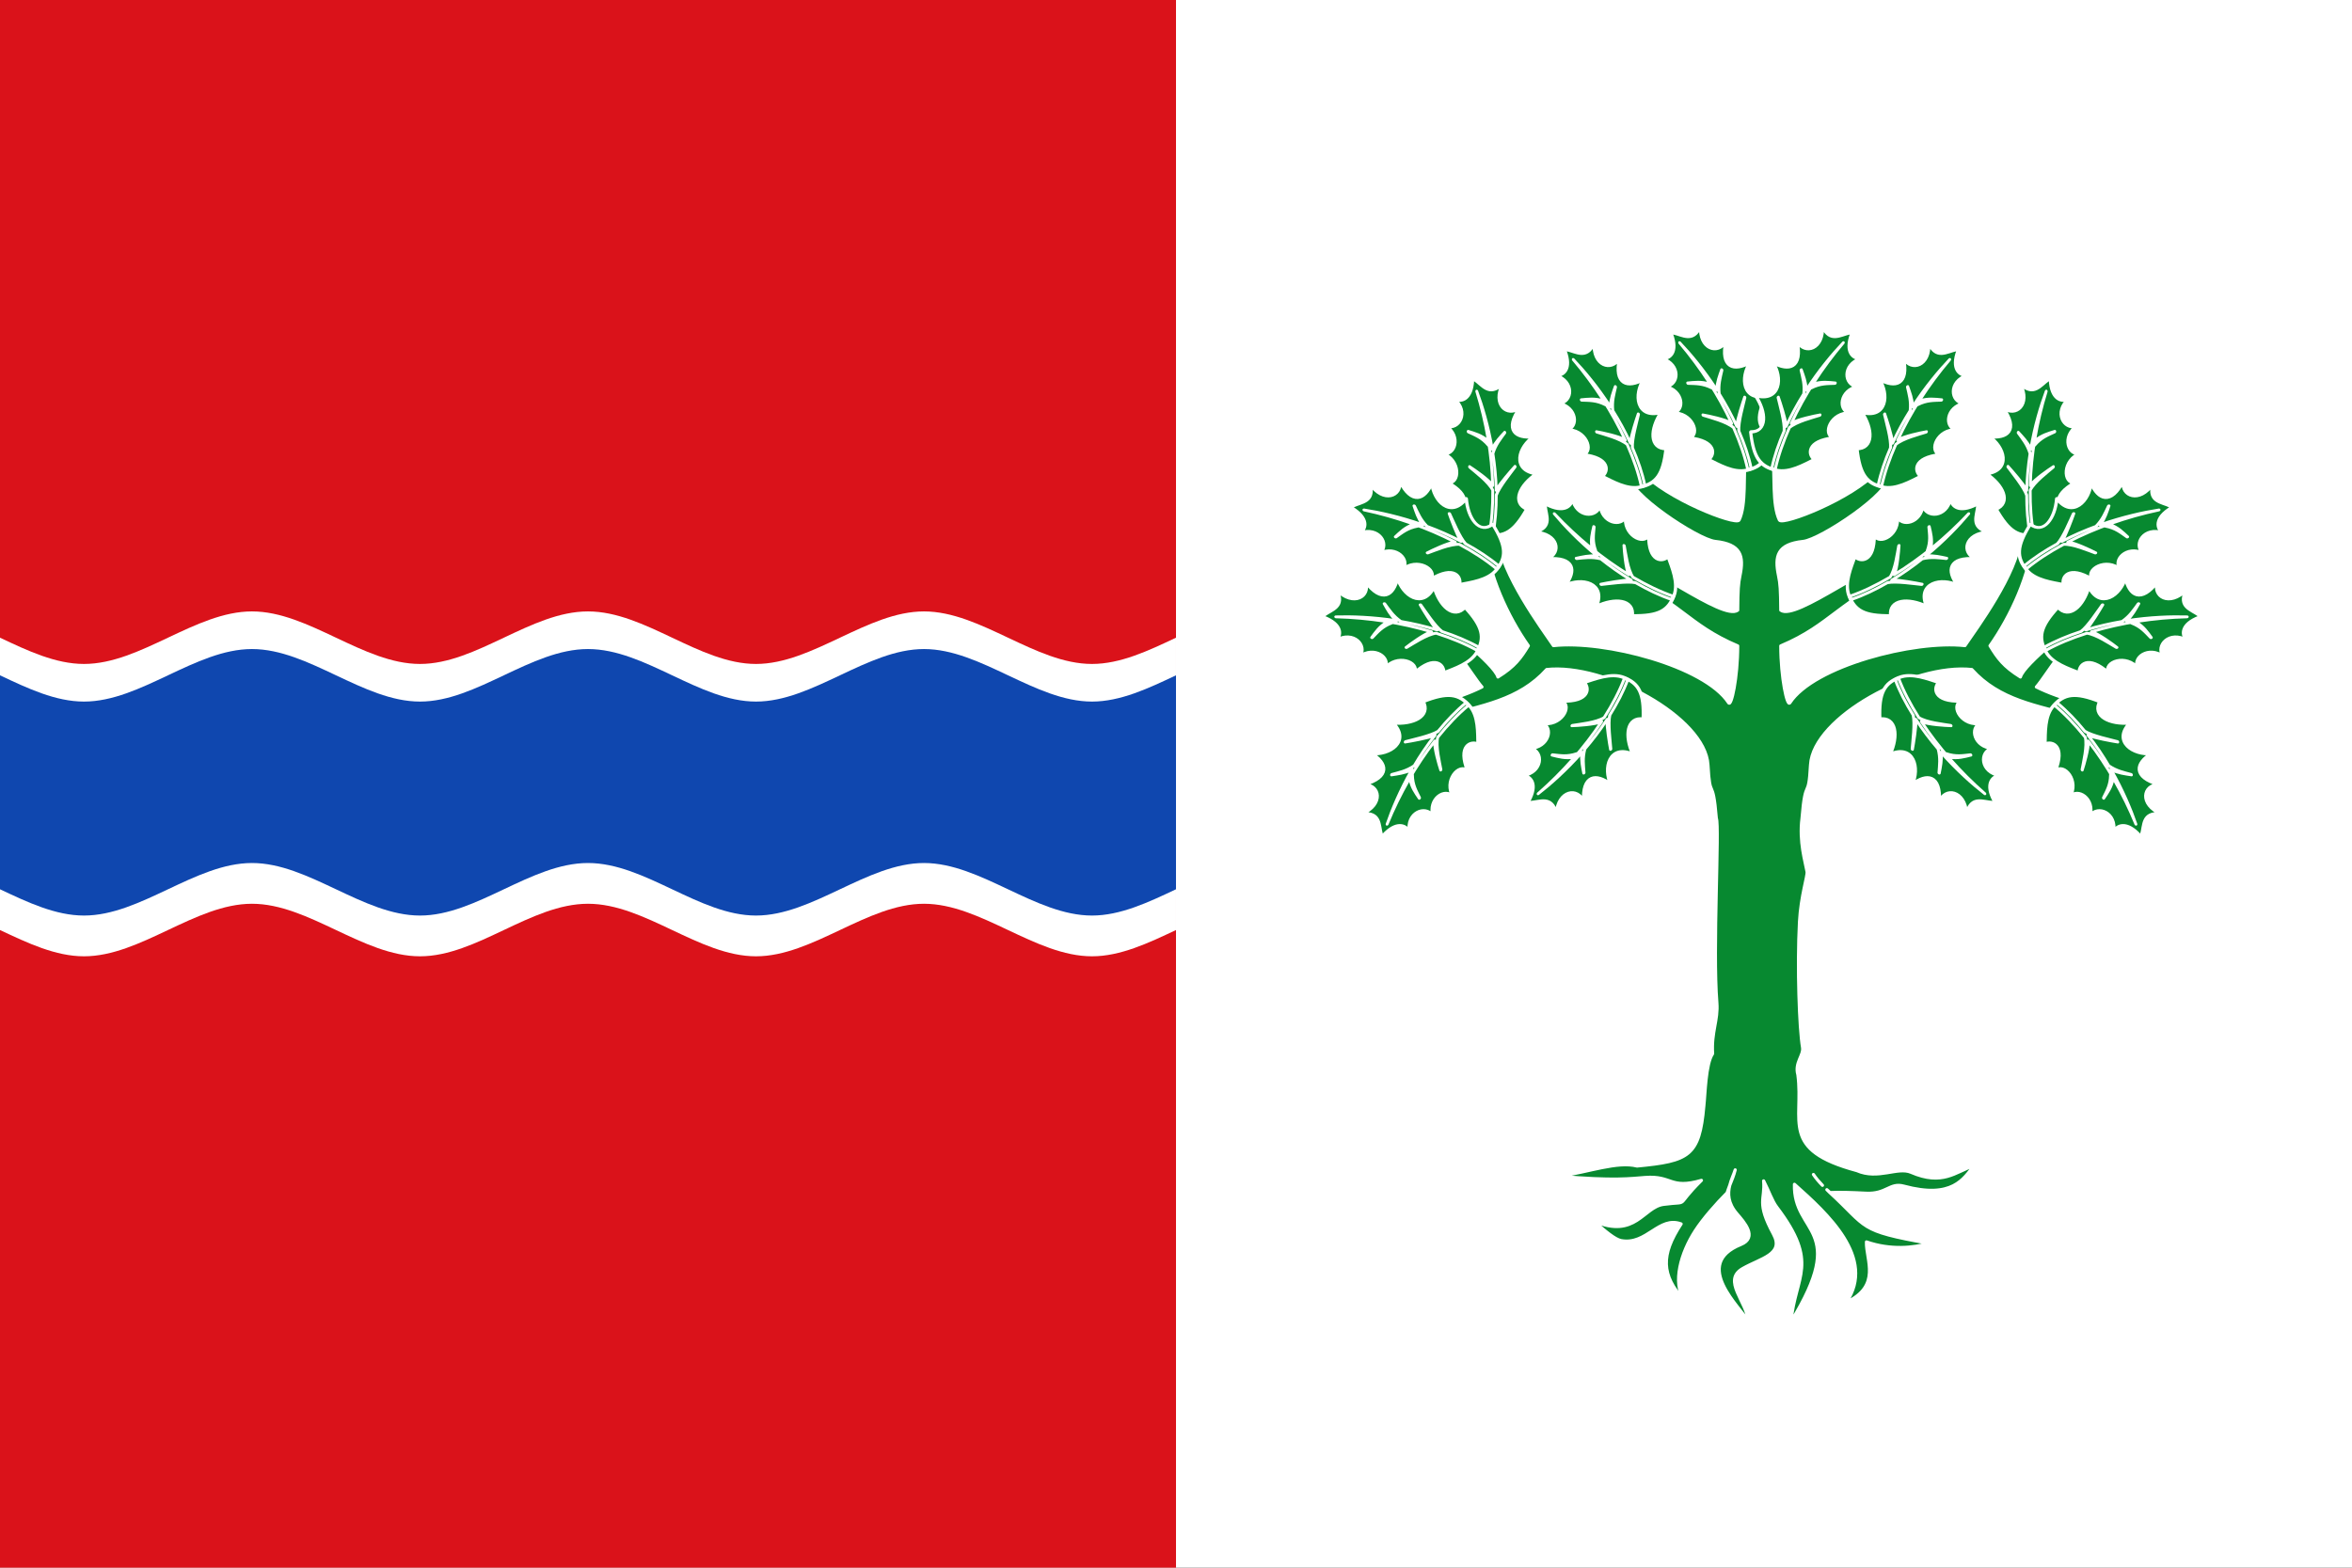 <?xml version="1.0" encoding="UTF-8" standalone="no"?>
<!-- Created with Inkscape (http://www.inkscape.org/) -->

<svg
   xmlns:dc="http://purl.org/dc/elements/1.1/"
   xmlns:cc="http://creativecommons.org/ns#"
   xmlns:rdf="http://www.w3.org/1999/02/22-rdf-syntax-ns#"
   xmlns:svg="http://www.w3.org/2000/svg"
   xmlns="http://www.w3.org/2000/svg"
   xmlns:sodipodi="http://sodipodi.sourceforge.net/DTD/sodipodi-0.dtd"
   xmlns:inkscape="http://www.inkscape.org/namespaces/inkscape"
   width="750"
   height="500"
   inkscape:version="0.48.1 "
   version="1.1"
   id="svg2"
   sodipodi:docname="Bandera de Riocabado.svg">
  <rect width="100%" height="100%" fill="#333333" stroke="none"/>
  <defs
     id="defs687" />
  <sodipodi:namedview
     pagecolor="#ffffff"
     bordercolor="#666666"
     borderopacity="1"
     objecttolerance="10"
     gridtolerance="10"
     guidetolerance="10"
     inkscape:pageopacity="0"
     inkscape:pageshadow="2"
     inkscape:window-width="1366"
     inkscape:window-height="706"
     id="namedview685"
     showgrid="false"
     inkscape:zoom="0.35355339"
     inkscape:cx="437.68493"
     inkscape:cy="318.04757"
     inkscape:window-x="-8"
     inkscape:window-y="-8"
     inkscape:window-maximized="1"
     inkscape:current-layer="svg2" />
  <g
     id="g10"
     inkscape:label="Timbre"
     transform="matrix(0.26,0,0,0.26,288.799,111.264)"
     inkscape:groupmode="layer" />
  <g
     style="stroke:#000000;stroke-width:1"
     id="g439"
     inkscape:groupmode="layer"
     inkscape:label="Escudo"
     transform="matrix(0.26,0,0,0.26,303.5,125)" />
  <g
     style="stroke:#000000;stroke-width:1"
     id="g447"
     inkscape:label="Muebles"
     inkscape:groupmode="layer"
     transform="matrix(0.26,0,0,0.26,303.5,125)" />
  <g
     id="g681"
     inkscape:groupmode="layer"
     transform="matrix(0.26,0,0,0.26,303.47,91.338)"
     inkscape:label="Borde 3px" />
  <path
     style="fill:#ffffff"
     id="path12"
     d="m -643.64,113.636 c -18.095,0 -35.475,19.714 -53.57,19.714 -9.047,0 -17.916,-4.923 -26.785,-9.852 l 0,80.277 c 8.869,4.93 17.738,9.861 26.785,9.861 18.095,0 35.475,-19.714 53.57,-19.714 18.095,0 35.479,19.714 53.574,19.714 18.095,0 35.366,-19.714 53.57,-19.714 18.204,0 35.475,19.714 53.57,19.714 18.095,0 35.479,-19.714 53.574,-19.714 18.095,0 35.475,19.714 53.57,19.714 9.047,0 17.916,-4.931 26.785,-9.861 l 0,-80.277 c -8.869,4.93 -17.738,9.852 -26.785,9.852 -18.095,-5e-5 -35.475,-19.714 -53.57,-19.714 -18.095,0 -35.479,19.714 -53.574,19.714 -18.095,-5e-5 -35.366,-19.714 -53.57,-19.714 -18.204,0 -35.475,19.714 -53.57,19.714 -18.095,0 -35.479,-19.714 -53.574,-19.714 z"
     inkscape:connector-curvature="0" />
  <g
     id="g3963">
    <rect
       style="fill:#ffffff;fill-opacity:1"
       id="rect4"
       height="500"
       width="750"
       x="0"
       y="0" />
    <path
       sodipodi:nodetypes="ccccc"
       inkscape:connector-curvature="0"
       id="path7363"
       d="m 0,0 0,500 375,0 0,-500 z"
       style="fill:#da121a;fill-opacity:1;stroke:#000000;stroke-width:0;stroke-linecap:butt;stroke-linejoin:miter;stroke-miterlimit:4;stroke-opacity:1;stroke-dasharray:none" />
    <g
       transform="translate(0,-8.789)"
       id="g3082">
      <path
         style="fill:#ffffff;fill-opacity:1"
         id="path8-1-6"
         d="m 80.356,203.792 c -18.095,0 -35.475,16.757 -53.57,16.757 -9.047,0 -17.916,-4.184 -26.785,-8.375 L 0,305.41 c 8.869,4.19 17.738,8.382 26.785,8.382 18.095,0 35.475,-16.757 53.57,-16.757 18.095,0 35.479,16.757 53.574,16.757 18.095,0 35.366,-16.757 53.57,-16.757 18.204,0 35.475,16.757 53.57,16.757 18.095,0 35.479,-16.757 53.574,-16.757 18.095,0 35.475,16.757 53.57,16.757 9.047,0 17.916,-4.192 26.785,-8.382 l 0,-93.236 c -8.869,4.19 -17.738,8.375 -26.785,8.375 -18.095,-1e-5 -35.475,-16.757 -53.57,-16.757 -18.095,0 -35.479,16.757 -53.574,16.757 -18.095,-1e-5 -35.366,-16.757 -53.57,-16.757 -18.204,0 -35.475,16.757 -53.57,16.757 -18.095,0 -35.479,-16.757 -53.574,-16.757 z"
         inkscape:connector-curvature="0"
         sodipodi:nodetypes="ssccsssssssccssssss" />
      <path
         style="fill:#0f47af"
         id="path8-1"
         d="m 80.355,215.795 c -18.095,0 -35.475,16.757 -53.57,16.757 -9.047,0 -17.916,-4.184 -26.785,-8.375 l 0,68.236 c 8.869,4.19 17.738,8.382 26.785,8.382 18.095,0 35.475,-16.757 53.57,-16.757 18.095,0 35.479,16.757 53.574,16.757 18.095,0 35.366,-16.757 53.57,-16.757 18.204,0 35.475,16.757 53.57,16.757 18.095,0 35.479,-16.757 53.574,-16.757 18.095,0 35.475,16.757 53.57,16.757 9.047,0 17.916,-4.192 26.785,-8.382 l 0,-68.236 c -8.869,4.19 -17.738,8.375 -26.785,8.375 -18.095,-1e-5 -35.475,-16.757 -53.57,-16.757 -18.095,0 -35.479,16.757 -53.574,16.757 -18.095,-1e-5 -35.366,-16.757 -53.57,-16.757 -18.204,0 -35.475,16.757 -53.57,16.757 -18.095,0 -35.479,-16.757 -53.574,-16.757 z"
         inkscape:connector-curvature="0" />
    </g>
    <g
       transform="matrix(1.306,0,0,1.306,1201.267,-134.561)"
       id="g3383"
       style="fill:#078930;fill-opacity:1;stroke:#ffffff;stroke-width:0.853;stroke-opacity:1;display:inline">
      <g
         transform="matrix(0.341,0,0,0.408,-771.496,113.25)"
         style="fill:#078930;fill-opacity:1;fill-rule:nonzero;stroke:#ffffff;stroke-width:2.051;stroke-linecap:round;stroke-linejoin:round;stroke-miterlimit:4;stroke-opacity:1;stroke-dasharray:none;display:inline"
         id="g22680">
        <path
           inkscape:connector-curvature="0"
           sodipodi:nodetypes="ccccssccccscccccccccccscsccccscscsccsccccsscsscscccccsscsscsccssscscccccccccccsccccssccccccsssc"
           id="path13918"
           transform="matrix(3.044,0,0,2.514,2222.195,-1537.676)"
           d="m -462.312,709.156 c -0.572,5.681 0.235,12.699 -1.531,16.375 -0.901,1.227 -16.963,-5.002 -23.094,-11.688 l -2.281,1.5 c -1.294,3.337 15.61,14.805 19.781,15.25 6.106,0.651 6.771,3.486 5.812,8.156 -0.389,1.896 -0.493,3.306 -0.531,8.219 -3.482,2.656 -22.058,-12.332 -28.688,-12.688 l -0.906,3.188 c 16.146,7.304 17.661,12.896 29.594,18 -0.006,7.589 -1.507,14.523 -2.125,13.562 -5.642,-8.773 -29.24,-14.97 -41.219,-13.625 -2.803,-4.171 -12.337,-17.238 -13,-25.594 l -3,-0.062 c 0.61,8.593 5.254,18.734 10.094,25.688 -1.778,2.95 -3.17,4.933 -7.156,7.438 -0.857,-3.145 -12.985,-12.486 -14.438,-14.156 l -2.406,1.875 c 5.868,2.887 10.603,11.78 13.094,14.656 -2.785,1.401 -6.175,2.67 -10.438,3.812 l 0.688,3.25 c 9.687,-2.613 18.479,-3.917 24.969,-11.219 13.689,-1.528 37.337,11.346 37.938,22.719 0.467,8.832 1.13,2.371 1.969,12.719 0.776,1.869 -0.89,31.122 0.125,43.906 0.328,4.128 -1.333,6.954 -1,12.125 -1.65,2.44 -1.746,9.718 -2.062,12.438 -1.034,11.987 -3.482,13.126 -15.719,14.312 -4.634,-1.179 -11.211,1.372 -18.25,2.438 12.864,1.15 16.97,0.521 20.188,0.281 6.453,-0.48 5.753,2.872 13.219,0.688 -6.732,6.736 -2.247,4.836 -8.906,5.719 -4.773,0.632 -6.591,8.243 -16.375,4 2.591,2.382 4.973,4.362 6.375,4.625 6.035,1.131 8.891,-5.948 14.125,-3.969 -4.819,7.458 -4.66,12.145 0.656,18.156 -2.676,-4.275 -0.749,-11.212 2.656,-16.531 1.807,-2.822 4.881,-6.385 7.5,-9.031 0.195,-0.595 0.395,-1.196 0.625,-1.781 0.349,-1.404 0.965,-2.648 1.281,-3.688 -0.316,1.312 -0.814,2.501 -1.281,3.688 -0.487,1.959 -0.446,4.243 1.656,6.719 1.684,1.983 5.033,5.696 0.938,7.375 -11.555,4.737 -0.025,14.969 1.812,18.375 -0.365,-4.739 -6.223,-9.846 -1.375,-12.656 4.305,-2.495 9.822,-3.383 7.25,-8.188 -4.104,-7.666 -1.903,-8.121 -2.312,-12.688 1.251,2.448 1.973,4.755 3.094,6.25 10.088,13.453 4.369,16.254 3.344,27.281 13.732,-22.543 0.499,-20.672 0.812,-32.719 7.671,6.918 19.26,17.509 12.219,28.094 8.288,-3.939 4.591,-10.069 4.719,-14.375 5.636,1.986 11.119,1.434 14.719,0.344 -16.916,-3.039 -14.209,-3.633 -23.406,-12.156 -0.214,-0.198 -0.409,-0.417 -0.625,-0.625 0.305,0.291 0.578,0.549 0.75,0.688 2.539,-0.095 4.926,-0.024 8.438,0.156 4.872,0.25 5.57,-2.6 8.906,-1.688 11.429,3.125 14.095,-1.753 16.531,-4.906 -4.468,1.575 -7.443,4.842 -14.812,1.625 -3.165,-1.382 -7.785,1.811 -12.75,-0.406 -18.165,-4.942 -12.445,-11.67 -13.875,-22.812 -0.816,-2.888 1.415,-4.661 1.094,-6.531 -0.746,-4.342 -1.293,-19.115 -0.719,-29.906 0.325,-6.109 1.943,-10.962 1.781,-11.906 -0.409,-2.384 -1.891,-7.116 -1.188,-12.719 0.838,-10.348 1.533,-3.887 2,-12.719 0.601,-11.372 24.249,-24.246 37.938,-22.719 6.489,7.302 15.25,8.606 24.938,11.219 l 0.719,-3.25 c -4.263,-1.142 -7.684,-2.412 -10.469,-3.812 2.49,-2.876 7.226,-11.77 13.094,-14.656 l -2.406,-1.875 c -1.453,1.67 -13.58,11.011 -14.438,14.156 -3.987,-2.505 -5.378,-4.487 -7.156,-7.438 4.84,-6.954 9.515,-17.094 10.125,-25.688 l -3,0.062 c -0.663,8.356 -10.228,21.422 -13.031,25.594 -11.979,-1.345 -35.545,4.852 -41.187,13.625 -0.618,0.961 -2.119,-5.973 -2.125,-13.562 11.933,-5.104 13.448,-10.696 29.594,-18 l -0.906,-3.188 c -6.629,0.355 -25.205,15.344 -28.688,12.688 -0.038,-4.913 -0.142,-6.323 -0.531,-8.219 -0.958,-4.67 -0.325,-7.505 5.781,-8.156 4.172,-0.445 21.075,-11.913 19.781,-15.25 l -2.25,-1.5 c -6.131,6.685 -22.193,12.915 -23.094,11.688 -1.766,-3.676 -1.022,-10.694 -1.594,-16.375 l -6.375,0 z m 15.969,172.156 c 0.3,0.441 0.631,0.901 1,1.344 0.369,0.442 0.754,0.857 1.125,1.25 -0.393,-0.414 -0.776,-0.827 -1.125,-1.25 -0.371,-0.449 -0.714,-0.904 -1,-1.344 z"
           style="fill:#078930;fill-opacity:1;fill-rule:nonzero;stroke:#ffffff;stroke-width:0.741;stroke-linecap:round;stroke-linejoin:round;stroke-miterlimit:4;stroke-opacity:1;stroke-dasharray:none" />
      </g>
      <g
         transform="matrix(1.039,0,0,1.026,-12.536,-513.931)"
         id="g13283"
         style="fill:#078930;fill-opacity:1;stroke:#ffffff;stroke-width:0.741;stroke-linecap:round;stroke-linejoin:round;stroke-miterlimit:4;stroke-opacity:1;stroke-dasharray:none;display:inline">
        <g
           id="g12235"
           transform="matrix(-0.253,0.465,0.378,0.205,-1017.018,994.776)"
           style="fill:#078930;fill-opacity:1;stroke:#ffffff;stroke-width:1.554;stroke-linecap:round;stroke-linejoin:round;stroke-miterlimit:4;stroke-opacity:1;stroke-dasharray:none">
          <path
             inkscape:connector-curvature="0"
             id="path3992-5"
             d="m -752.45,752.974 c -6.697,-6.546 -13.775,0.387 -11.224,7.146 -5.672,-6.943 -13.632,-1.825 -11.75,4.695 -4.265,-9.019 -14.666,-6.425 -13.281,0.111 -7.988,-11.719 -12.494,-6.572 -12.792,-2.186 -4.474,-3.205 -11.383,-7.296 -13.396,-14.144 -2.424,-8.243 -1.146,-13.806 8.169,-23.308 4.037,7.727 11.151,1.51 14.804,-8.874 3.608,13.667 13.44,7.11 16.636,-2.155 0.632,10.297 5.257,15.324 13.783,4.707 -2.978,7.821 3.709,14.609 11.938,6.823 -4.368,8.593 1.27,10.938 4.31,14.665 l 0,0.885 c -8.472,2.432 -8.916,8.177 -7.199,11.635 z"
             style="fill:#078930;fill-opacity:1;fill-rule:evenodd;stroke:#ffffff;stroke-width:1.554;stroke-linecap:round;stroke-linejoin:round;stroke-miterlimit:4;stroke-opacity:1;stroke-dasharray:none;display:inline"
             sodipodi:nodetypes="cccccscccccccc" />
          <path
             inkscape:connector-curvature="0"
             id="path3994"
             d="m -750.736,740.34 c -14.535,-2.036 -29.333,-1.739 -42.767,0.882 2.899,1.821 8.138,8.11 10.008,10.557 -2.454,-2.384 -8.062,-8.739 -12.176,-10.111 -7.227,1.563 -13.562,3.604 -19.219,6.343 l -0.474,-1.885 c 5.514,-2.677 11.171,-4.483 17.231,-5.849 3.512,-2.371 8.875,-10.156 11.094,-12.964 -1.609,2.609 -6.577,10.126 -8.895,12.495 5.647,-1.131 11.222,-1.71 16.522,-1.906 3.887,-2.437 5.911,-5.504 8.25,-8.464 -1.793,2.908 -3.491,5.835 -6.288,8.404 10.651,-0.209 20.085,1.089 26.714,2.5 z m -17.07,8.648 c -1.95,-3.303 -3.535,-6.713 -7.564,-9.463 l 1.892,-0.188 c 2.932,2.941 4.242,6.31 5.672,9.651 z"
             style="fill:#078930;fill-opacity:1;fill-rule:evenodd;stroke:#ffffff;stroke-width:1.554;stroke-linecap:round;stroke-linejoin:round;stroke-miterlimit:4;stroke-opacity:1;stroke-dasharray:none;display:inline"
             sodipodi:nodetypes="ccccccccccccccccc" />
        </g>
        <g
           style="fill:#078930;fill-opacity:1;stroke:#ffffff;stroke-width:1.554;stroke-linecap:round;stroke-linejoin:round;stroke-miterlimit:4;stroke-opacity:1;stroke-dasharray:none"
           transform="matrix(-0.525,-0.074,-0.06,0.426,-908.966,377.216)"
           id="g13011">
          <path
             inkscape:connector-curvature="0"
             sodipodi:nodetypes="cccccscccccccc"
             style="fill:#078930;fill-opacity:1;fill-rule:evenodd;stroke:#ffffff;stroke-width:1.554;stroke-linecap:round;stroke-linejoin:round;stroke-miterlimit:4;stroke-opacity:1;stroke-dasharray:none;display:inline"
             d="m -752.45,752.974 c -6.697,-6.546 -13.775,0.387 -11.224,7.146 -5.672,-6.943 -13.632,-1.825 -11.75,4.695 -4.265,-9.019 -14.666,-6.425 -13.281,0.111 -7.988,-11.719 -12.494,-6.572 -12.792,-2.186 -4.474,-3.205 -11.383,-7.296 -13.396,-14.144 -2.424,-8.243 -1.146,-13.806 8.169,-23.308 4.037,7.727 11.151,1.51 14.804,-8.874 3.608,13.667 13.44,7.11 16.636,-2.155 0.632,10.297 5.257,15.324 13.783,4.707 -2.978,7.821 3.709,14.609 11.938,6.823 -4.368,8.593 1.27,10.938 4.31,14.665 l 0,0.885 c -8.472,2.432 -8.916,8.177 -7.199,11.635 z"
             id="path13013" />
          <path
             inkscape:connector-curvature="0"
             sodipodi:nodetypes="ccccccccccccccccc"
             style="fill:#078930;fill-opacity:1;fill-rule:evenodd;stroke:#ffffff;stroke-width:1.554;stroke-linecap:round;stroke-linejoin:round;stroke-miterlimit:4;stroke-opacity:1;stroke-dasharray:none;display:inline"
             d="m -750.736,740.34 c -14.535,-2.036 -29.333,-1.739 -42.767,0.882 2.899,1.821 8.138,8.11 10.008,10.557 -2.454,-2.384 -8.062,-8.739 -12.176,-10.111 -7.227,1.563 -13.562,3.604 -19.219,6.343 l -0.474,-1.885 c 5.514,-2.677 11.171,-4.483 17.231,-5.849 3.512,-2.371 8.875,-10.156 11.094,-12.964 -1.609,2.609 -6.577,10.126 -8.895,12.495 5.647,-1.131 11.222,-1.71 16.522,-1.906 3.887,-2.437 5.911,-5.504 8.25,-8.464 -1.793,2.908 -3.491,5.835 -6.288,8.404 10.651,-0.209 20.085,1.089 26.714,2.5 z m -17.07,8.648 c -1.95,-3.303 -3.535,-6.713 -7.564,-9.463 l 1.892,-0.188 c 2.932,2.941 4.242,6.31 5.672,9.651 z"
             id="path13015" />
        </g>
        <g
           style="fill:#078930;fill-opacity:1;stroke:#ffffff;stroke-width:1.554;stroke-linecap:round;stroke-linejoin:round;stroke-miterlimit:4;stroke-opacity:1;stroke-dasharray:none"
           transform="matrix(-0.096,-0.521,-0.423,0.078,-285.076,245.618)"
           id="g13023">
          <path
             inkscape:connector-curvature="0"
             sodipodi:nodetypes="cccccscccccccc"
             style="fill:#078930;fill-opacity:1;fill-rule:evenodd;stroke:#ffffff;stroke-width:1.554;stroke-linecap:round;stroke-linejoin:round;stroke-miterlimit:4;stroke-opacity:1;stroke-dasharray:none;display:inline"
             d="m -752.45,752.974 c -6.697,-6.546 -13.775,0.387 -11.224,7.146 -5.672,-6.943 -13.632,-1.825 -11.75,4.695 -4.265,-9.019 -14.666,-6.425 -13.281,0.111 -7.988,-11.719 -12.494,-6.572 -12.792,-2.186 -4.474,-3.205 -11.383,-7.296 -13.396,-14.144 -2.424,-8.243 -1.146,-13.806 8.169,-23.308 4.037,7.727 11.151,1.51 14.804,-8.874 3.608,13.667 13.44,7.11 16.636,-2.155 0.632,10.297 5.257,15.324 13.783,4.707 -2.978,7.821 3.709,14.609 11.938,6.823 -4.368,8.593 1.27,10.938 4.31,14.665 l 0,0.885 c -8.472,2.432 -8.916,8.177 -7.199,11.635 z"
             id="path13025" />
          <path
             inkscape:connector-curvature="0"
             sodipodi:nodetypes="ccccccccccccccccc"
             style="fill:#078930;fill-opacity:1;fill-rule:evenodd;stroke:#ffffff;stroke-width:1.554;stroke-linecap:round;stroke-linejoin:round;stroke-miterlimit:4;stroke-opacity:1;stroke-dasharray:none;display:inline"
             d="m -750.736,740.34 c -14.535,-2.036 -29.333,-1.739 -42.767,0.882 2.899,1.821 8.138,8.11 10.008,10.557 -2.454,-2.384 -8.062,-8.739 -12.176,-10.111 -7.227,1.563 -13.562,3.604 -19.219,6.343 l -0.474,-1.885 c 5.514,-2.677 11.171,-4.483 17.231,-5.849 3.512,-2.371 8.875,-10.156 11.094,-12.964 -1.609,2.609 -6.577,10.126 -8.895,12.495 5.647,-1.131 11.222,-1.71 16.522,-1.906 3.887,-2.437 5.911,-5.504 8.25,-8.464 -1.793,2.908 -3.491,5.835 -6.288,8.404 10.651,-0.209 20.085,1.089 26.714,2.5 z m -17.07,8.648 c -1.95,-3.303 -3.535,-6.713 -7.564,-9.463 l 1.892,-0.188 c 2.932,2.941 4.242,6.31 5.672,9.651 z"
             id="path13027" />
        </g>
        <g
           id="g13017"
           transform="matrix(-0.502,-0.17,-0.138,0.407,-827.332,293.774)"
           style="fill:#078930;fill-opacity:1;stroke:#ffffff;stroke-width:1.554;stroke-linecap:round;stroke-linejoin:round;stroke-miterlimit:4;stroke-opacity:1;stroke-dasharray:none">
          <path
             inkscape:connector-curvature="0"
             id="path13019"
             d="m -752.45,752.974 c -6.697,-6.546 -13.775,0.387 -11.224,7.146 -5.672,-6.943 -13.632,-1.825 -11.75,4.695 -4.265,-9.019 -14.666,-6.425 -13.281,0.111 -7.988,-11.719 -12.494,-6.572 -12.792,-2.186 -4.474,-3.205 -11.383,-7.296 -13.396,-14.144 -2.424,-8.243 -1.146,-13.806 8.169,-23.308 4.037,7.727 11.151,1.51 14.804,-8.874 3.608,13.667 13.44,7.11 16.636,-2.155 0.632,10.297 5.257,15.324 13.783,4.707 -2.978,7.821 3.709,14.609 11.938,6.823 -4.368,8.593 1.27,10.938 4.31,14.665 l 0,0.885 c -8.472,2.432 -8.916,8.177 -7.199,11.635 z"
             style="fill:#078930;fill-opacity:1;fill-rule:evenodd;stroke:#ffffff;stroke-width:1.554;stroke-linecap:round;stroke-linejoin:round;stroke-miterlimit:4;stroke-opacity:1;stroke-dasharray:none;display:inline"
             sodipodi:nodetypes="cccccscccccccc" />
          <path
             inkscape:connector-curvature="0"
             id="path13021"
             d="m -750.736,740.34 c -14.535,-2.036 -29.333,-1.739 -42.767,0.882 2.899,1.821 8.138,8.11 10.008,10.557 -2.454,-2.384 -8.062,-8.739 -12.176,-10.111 -7.227,1.563 -13.562,3.604 -19.219,6.343 l -0.474,-1.885 c 5.514,-2.677 11.171,-4.483 17.231,-5.849 3.512,-2.371 8.875,-10.156 11.094,-12.964 -1.609,2.609 -6.577,10.126 -8.895,12.495 5.647,-1.131 11.222,-1.71 16.522,-1.906 3.887,-2.437 5.911,-5.504 8.25,-8.464 -1.793,2.908 -3.491,5.835 -6.288,8.404 10.651,-0.209 20.085,1.089 26.714,2.5 z m -17.07,8.648 c -1.95,-3.303 -3.535,-6.713 -7.564,-9.463 l 1.892,-0.188 c 2.932,2.941 4.242,6.31 5.672,9.651 z"
             style="fill:#078930;fill-opacity:1;fill-rule:evenodd;stroke:#ffffff;stroke-width:1.554;stroke-linecap:round;stroke-linejoin:round;stroke-miterlimit:4;stroke-opacity:1;stroke-dasharray:none;display:inline"
             sodipodi:nodetypes="ccccccccccccccccc" />
        </g>
        <g
           id="g13029"
           transform="matrix(-0.292,-0.442,-0.359,0.237,-456.901,179.656)"
           style="fill:#078930;fill-opacity:1;stroke:#ffffff;stroke-width:1.554;stroke-linecap:round;stroke-linejoin:round;stroke-miterlimit:4;stroke-opacity:1;stroke-dasharray:none">
          <path
             inkscape:connector-curvature="0"
             id="path13031-0"
             d="m -752.45,752.974 c -6.697,-6.546 -13.775,0.387 -11.224,7.146 -5.672,-6.943 -13.632,-1.825 -11.75,4.695 -4.265,-9.019 -14.666,-6.425 -13.281,0.111 -7.988,-11.719 -12.494,-6.572 -12.792,-2.186 -4.474,-3.205 -11.383,-7.296 -13.396,-14.144 -2.424,-8.243 -1.146,-13.806 8.169,-23.308 4.037,7.727 11.151,1.51 14.804,-8.874 3.608,13.667 13.44,7.11 16.636,-2.155 0.632,10.297 5.257,15.324 13.783,4.707 -2.978,7.821 3.709,14.609 11.938,6.823 -4.368,8.593 1.27,10.938 4.31,14.665 l 0,0.885 c -8.472,2.432 -8.916,8.177 -7.199,11.635 z"
             style="fill:#078930;fill-opacity:1;fill-rule:evenodd;stroke:#ffffff;stroke-width:1.554;stroke-linecap:round;stroke-linejoin:round;stroke-miterlimit:4;stroke-opacity:1;stroke-dasharray:none;display:inline"
             sodipodi:nodetypes="cccccscccccccc" />
          <path
             inkscape:connector-curvature="0"
             id="path13033"
             d="m -750.736,740.34 c -14.535,-2.036 -29.333,-1.739 -42.767,0.882 2.899,1.821 8.138,8.11 10.008,10.557 -2.454,-2.384 -8.062,-8.739 -12.176,-10.111 -7.227,1.563 -13.562,3.604 -19.219,6.343 l -0.474,-1.885 c 5.514,-2.677 11.171,-4.483 17.231,-5.849 3.512,-2.371 8.875,-10.156 11.094,-12.964 -1.609,2.609 -6.577,10.126 -8.895,12.495 5.647,-1.131 11.222,-1.71 16.522,-1.906 3.887,-2.437 5.911,-5.504 8.25,-8.464 -1.793,2.908 -3.491,5.835 -6.288,8.404 10.651,-0.209 20.085,1.089 26.714,2.5 z m -17.07,8.648 c -1.95,-3.303 -3.535,-6.713 -7.564,-9.463 l 1.892,-0.188 c 2.932,2.941 4.242,6.31 5.672,9.651 z"
             style="fill:#078930;fill-opacity:1;fill-rule:evenodd;stroke:#ffffff;stroke-width:1.554;stroke-linecap:round;stroke-linejoin:round;stroke-miterlimit:4;stroke-opacity:1;stroke-dasharray:none;display:inline"
             sodipodi:nodetypes="ccccccccccccccccc" />
        </g>
        <g
           style="fill:#078930;fill-opacity:1;stroke:#ffffff;stroke-width:1.554;stroke-linecap:round;stroke-linejoin:round;stroke-miterlimit:4;stroke-opacity:1;stroke-dasharray:none"
           transform="matrix(-0.402,-0.345,0.28,-0.327,-1017.013,706.724)"
           id="g13035">
          <path
             inkscape:connector-curvature="0"
             sodipodi:nodetypes="cccccscccccccc"
             style="fill:#078930;fill-opacity:1;fill-rule:evenodd;stroke:#ffffff;stroke-width:1.554;stroke-linecap:round;stroke-linejoin:round;stroke-miterlimit:4;stroke-opacity:1;stroke-dasharray:none;display:inline"
             d="m -752.45,752.974 c -6.697,-6.546 -13.775,0.387 -11.224,7.146 -5.672,-6.943 -13.632,-1.825 -11.75,4.695 -4.265,-9.019 -14.666,-6.425 -13.281,0.111 -7.988,-11.719 -12.494,-6.572 -12.792,-2.186 -4.474,-3.205 -11.383,-7.296 -13.396,-14.144 -2.424,-8.243 -1.146,-13.806 8.169,-23.308 4.037,7.727 11.151,1.51 14.804,-8.874 3.608,13.667 13.44,7.11 16.636,-2.155 0.632,10.297 5.257,15.324 13.783,4.707 -2.978,7.821 3.709,14.609 11.938,6.823 -4.368,8.593 1.27,10.938 4.31,14.665 l 0,0.885 c -8.472,2.432 -8.916,8.177 -7.199,11.635 z"
             id="path13037-3" />
          <path
             inkscape:connector-curvature="0"
             sodipodi:nodetypes="ccccccccccccccccc"
             style="fill:#078930;fill-opacity:1;fill-rule:evenodd;stroke:#ffffff;stroke-width:1.554;stroke-linecap:round;stroke-linejoin:round;stroke-miterlimit:4;stroke-opacity:1;stroke-dasharray:none;display:inline"
             d="m -750.736,740.34 c -14.535,-2.036 -29.333,-1.739 -42.767,0.882 2.899,1.821 8.138,8.11 10.008,10.557 -2.454,-2.384 -8.062,-8.739 -12.176,-10.111 -7.227,1.563 -13.562,3.604 -19.219,6.343 l -0.474,-1.885 c 5.514,-2.677 11.171,-4.483 17.231,-5.849 3.512,-2.371 8.875,-10.156 11.094,-12.964 -1.609,2.609 -6.577,10.126 -8.895,12.495 5.647,-1.131 11.222,-1.71 16.522,-1.906 3.887,-2.437 5.911,-5.504 8.25,-8.464 -1.793,2.908 -3.491,5.835 -6.288,8.404 10.651,-0.209 20.085,1.089 26.714,2.5 z m -17.07,8.648 c -1.95,-3.303 -3.535,-6.713 -7.564,-9.463 l 1.892,-0.188 c 2.932,2.941 4.242,6.31 5.672,9.651 z"
             id="path13039" />
        </g>
        <g
           style="fill:#078930;fill-opacity:1;stroke:#ffffff;stroke-width:1.554;stroke-linecap:round;stroke-linejoin:round;stroke-miterlimit:4;stroke-opacity:1;stroke-dasharray:none"
           transform="matrix(-0.292,-0.442,-0.359,0.237,-431.901,175.656)"
           id="g13041">
          <path
             inkscape:connector-curvature="0"
             sodipodi:nodetypes="cccccscccccccc"
             style="fill:#078930;fill-opacity:1;fill-rule:evenodd;stroke:#ffffff;stroke-width:1.554;stroke-linecap:round;stroke-linejoin:round;stroke-miterlimit:4;stroke-opacity:1;stroke-dasharray:none;display:inline"
             d="m -752.45,752.974 c -6.697,-6.546 -13.775,0.387 -11.224,7.146 -5.672,-6.943 -13.632,-1.825 -11.75,4.695 -4.265,-9.019 -14.666,-6.425 -13.281,0.111 -7.988,-11.719 -12.494,-6.572 -12.792,-2.186 -4.474,-3.205 -11.383,-7.296 -13.396,-14.144 -2.424,-8.243 -1.146,-13.806 8.169,-23.308 4.037,7.727 11.151,1.51 14.804,-8.874 3.608,13.667 13.44,7.11 16.636,-2.155 0.632,10.297 5.257,15.324 13.783,4.707 -2.978,7.821 3.709,14.609 11.938,6.823 -4.368,8.593 1.27,10.938 4.31,14.665 l 0,0.885 c -8.472,2.432 -8.916,8.177 -7.199,11.635 z"
             id="path13043" />
          <path
             inkscape:connector-curvature="0"
             sodipodi:nodetypes="ccccccccccccccccc"
             style="fill:#078930;fill-opacity:1;fill-rule:evenodd;stroke:#ffffff;stroke-width:1.554;stroke-linecap:round;stroke-linejoin:round;stroke-miterlimit:4;stroke-opacity:1;stroke-dasharray:none;display:inline"
             d="m -750.736,740.34 c -14.535,-2.036 -29.333,-1.739 -42.767,0.882 2.899,1.821 8.138,8.11 10.008,10.557 -2.454,-2.384 -8.062,-8.739 -12.176,-10.111 -7.227,1.563 -13.562,3.604 -19.219,6.343 l -0.474,-1.885 c 5.514,-2.677 11.171,-4.483 17.231,-5.849 3.512,-2.371 8.875,-10.156 11.094,-12.964 -1.609,2.609 -6.577,10.126 -8.895,12.495 5.647,-1.131 11.222,-1.71 16.522,-1.906 3.887,-2.437 5.911,-5.504 8.25,-8.464 -1.793,2.908 -3.491,5.835 -6.288,8.404 10.651,-0.209 20.085,1.089 26.714,2.5 z m -17.07,8.648 c -1.95,-3.303 -3.535,-6.713 -7.564,-9.463 l 1.892,-0.188 c 2.932,2.941 4.242,6.31 5.672,9.651 z"
             id="path13045" />
        </g>
        <g
           style="fill:#078930;fill-opacity:1;stroke:#ffffff;stroke-width:1.554;stroke-linecap:round;stroke-linejoin:round;stroke-miterlimit:4;stroke-opacity:1;stroke-dasharray:none"
           transform="matrix(-0.354,0.394,-0.32,-0.287,-540.574,1298.491)"
           id="g13053">
          <path
             inkscape:connector-curvature="0"
             sodipodi:nodetypes="cccccscccccccc"
             style="fill:#078930;fill-opacity:1;fill-rule:evenodd;stroke:#ffffff;stroke-width:1.554;stroke-linecap:round;stroke-linejoin:round;stroke-miterlimit:4;stroke-opacity:1;stroke-dasharray:none;display:inline"
             d="m -752.45,752.974 c -6.697,-6.546 -13.775,0.387 -11.224,7.146 -5.672,-6.943 -13.632,-1.825 -11.75,4.695 -4.265,-9.019 -14.666,-6.425 -13.281,0.111 -7.988,-11.719 -12.494,-6.572 -12.792,-2.186 -4.474,-3.205 -11.383,-7.296 -13.396,-14.144 -2.424,-8.243 -1.146,-13.806 8.169,-23.308 4.037,7.727 11.151,1.51 14.804,-8.874 3.608,13.667 13.44,7.11 16.636,-2.155 0.632,10.297 5.257,15.324 13.783,4.707 -2.978,7.821 3.709,14.609 11.938,6.823 -4.368,8.593 1.27,10.938 4.31,14.665 l 0,0.885 c -8.472,2.432 -8.916,8.177 -7.199,11.635 z"
             id="path13055" />
          <path
             inkscape:connector-curvature="0"
             sodipodi:nodetypes="ccccccccccccccccc"
             style="fill:#078930;fill-opacity:1;fill-rule:evenodd;stroke:#ffffff;stroke-width:1.554;stroke-linecap:round;stroke-linejoin:round;stroke-miterlimit:4;stroke-opacity:1;stroke-dasharray:none;display:inline"
             d="m -750.736,740.34 c -14.535,-2.036 -29.333,-1.739 -42.767,0.882 2.899,1.821 8.138,8.11 10.008,10.557 -2.454,-2.384 -8.062,-8.739 -12.176,-10.111 -7.227,1.563 -13.562,3.604 -19.219,6.343 l -0.474,-1.885 c 5.514,-2.677 11.171,-4.483 17.231,-5.849 3.512,-2.371 8.875,-10.156 11.094,-12.964 -1.609,2.609 -6.577,10.126 -8.895,12.495 5.647,-1.131 11.222,-1.71 16.522,-1.906 3.887,-2.437 5.911,-5.504 8.25,-8.464 -1.793,2.908 -3.491,5.835 -6.288,8.404 10.651,-0.209 20.085,1.089 26.714,2.5 z m -17.07,8.648 c -1.95,-3.303 -3.535,-6.713 -7.564,-9.463 l 1.892,-0.188 c 2.932,2.941 4.242,6.31 5.672,9.651 z"
             id="path13057" />
        </g>
        <g
           style="fill:#078930;fill-opacity:1;stroke:#ffffff;stroke-width:1.554;stroke-linecap:round;stroke-linejoin:round;stroke-miterlimit:4;stroke-opacity:1;stroke-dasharray:none"
           transform="matrix(0.253,0.465,-0.378,0.205,98.484,994.776)"
           id="g13137">
          <path
             inkscape:connector-curvature="0"
             sodipodi:nodetypes="cccccscccccccc"
             style="fill:#078930;fill-opacity:1;fill-rule:evenodd;stroke:#ffffff;stroke-width:1.554;stroke-linecap:round;stroke-linejoin:round;stroke-miterlimit:4;stroke-opacity:1;stroke-dasharray:none;display:inline"
             d="m -752.45,752.974 c -6.697,-6.546 -13.775,0.387 -11.224,7.146 -5.672,-6.943 -13.632,-1.825 -11.75,4.695 -4.265,-9.019 -14.666,-6.425 -13.281,0.111 -7.988,-11.719 -12.494,-6.572 -12.792,-2.186 -4.474,-3.205 -11.383,-7.296 -13.396,-14.144 -2.424,-8.243 -1.146,-13.806 8.169,-23.308 4.037,7.727 11.151,1.51 14.804,-8.874 3.608,13.667 13.44,7.11 16.636,-2.155 0.632,10.297 5.257,15.324 13.783,4.707 -2.978,7.821 3.709,14.609 11.938,6.823 -4.368,8.593 1.27,10.938 4.31,14.665 l 0,0.885 c -8.472,2.432 -8.916,8.177 -7.199,11.635 z"
             id="path13139-0" />
          <path
             inkscape:connector-curvature="0"
             sodipodi:nodetypes="ccccccccccccccccc"
             style="fill:#078930;fill-opacity:1;fill-rule:evenodd;stroke:#ffffff;stroke-width:1.554;stroke-linecap:round;stroke-linejoin:round;stroke-miterlimit:4;stroke-opacity:1;stroke-dasharray:none;display:inline"
             d="m -750.736,740.34 c -14.535,-2.036 -29.333,-1.739 -42.767,0.882 2.899,1.821 8.138,8.11 10.008,10.557 -2.454,-2.384 -8.062,-8.739 -12.176,-10.111 -7.227,1.563 -13.562,3.604 -19.219,6.343 l -0.474,-1.885 c 5.514,-2.677 11.171,-4.483 17.231,-5.849 3.512,-2.371 8.875,-10.156 11.094,-12.964 -1.609,2.609 -6.577,10.126 -8.895,12.495 5.647,-1.131 11.222,-1.71 16.522,-1.906 3.887,-2.437 5.911,-5.504 8.25,-8.464 -1.793,2.908 -3.491,5.835 -6.288,8.404 10.651,-0.209 20.085,1.089 26.714,2.5 z m -17.07,8.648 c -1.95,-3.303 -3.535,-6.713 -7.564,-9.463 l 1.892,-0.188 c 2.932,2.941 4.242,6.31 5.672,9.651 z"
             id="path13141" />
        </g>
        <g
           id="g13143"
           transform="matrix(0.525,-0.074,0.06,0.426,-9.569,377.216)"
           style="fill:#078930;fill-opacity:1;stroke:#ffffff;stroke-width:1.554;stroke-linecap:round;stroke-linejoin:round;stroke-miterlimit:4;stroke-opacity:1;stroke-dasharray:none">
          <path
             inkscape:connector-curvature="0"
             id="path13145-3"
             d="m -752.45,752.974 c -6.697,-6.546 -13.775,0.387 -11.224,7.146 -5.672,-6.943 -13.632,-1.825 -11.75,4.695 -4.265,-9.019 -14.666,-6.425 -13.281,0.111 -7.988,-11.719 -12.494,-6.572 -12.792,-2.186 -4.474,-3.205 -11.383,-7.296 -13.396,-14.144 -2.424,-8.243 -1.146,-13.806 8.169,-23.308 4.037,7.727 11.151,1.51 14.804,-8.874 3.608,13.667 13.44,7.11 16.636,-2.155 0.632,10.297 5.257,15.324 13.783,4.707 -2.978,7.821 3.709,14.609 11.938,6.823 -4.368,8.593 1.27,10.938 4.31,14.665 l 0,0.885 c -8.472,2.432 -8.916,8.177 -7.199,11.635 z"
             style="fill:#078930;fill-opacity:1;fill-rule:evenodd;stroke:#ffffff;stroke-width:1.554;stroke-linecap:round;stroke-linejoin:round;stroke-miterlimit:4;stroke-opacity:1;stroke-dasharray:none;display:inline"
             sodipodi:nodetypes="cccccscccccccc" />
          <path
             inkscape:connector-curvature="0"
             id="path13147"
             d="m -750.736,740.34 c -14.535,-2.036 -29.333,-1.739 -42.767,0.882 2.899,1.821 8.138,8.11 10.008,10.557 -2.454,-2.384 -8.062,-8.739 -12.176,-10.111 -7.227,1.563 -13.562,3.604 -19.219,6.343 l -0.474,-1.885 c 5.514,-2.677 11.171,-4.483 17.231,-5.849 3.512,-2.371 8.875,-10.156 11.094,-12.964 -1.609,2.609 -6.577,10.126 -8.895,12.495 5.647,-1.131 11.222,-1.71 16.522,-1.906 3.887,-2.437 5.911,-5.504 8.25,-8.464 -1.793,2.908 -3.491,5.835 -6.288,8.404 10.651,-0.209 20.085,1.089 26.714,2.5 z m -17.07,8.648 c -1.95,-3.303 -3.535,-6.713 -7.564,-9.463 l 1.892,-0.188 c 2.932,2.941 4.242,6.31 5.672,9.651 z"
             style="fill:#078930;fill-opacity:1;fill-rule:evenodd;stroke:#ffffff;stroke-width:1.554;stroke-linecap:round;stroke-linejoin:round;stroke-miterlimit:4;stroke-opacity:1;stroke-dasharray:none;display:inline"
             sodipodi:nodetypes="ccccccccccccccccc" />
        </g>
        <g
           id="g13149"
           transform="matrix(0.096,-0.521,0.423,0.078,-633.459,245.618)"
           style="fill:#078930;fill-opacity:1;stroke:#ffffff;stroke-width:1.554;stroke-linecap:round;stroke-linejoin:round;stroke-miterlimit:4;stroke-opacity:1;stroke-dasharray:none">
          <path
             inkscape:connector-curvature="0"
             id="path13151-3"
             d="m -752.45,752.974 c -6.697,-6.546 -13.775,0.387 -11.224,7.146 -5.672,-6.943 -13.632,-1.825 -11.75,4.695 -4.265,-9.019 -14.666,-6.425 -13.281,0.111 -7.988,-11.719 -12.494,-6.572 -12.792,-2.186 -4.474,-3.205 -11.383,-7.296 -13.396,-14.144 -2.424,-8.243 -1.146,-13.806 8.169,-23.308 4.037,7.727 11.151,1.51 14.804,-8.874 3.608,13.667 13.44,7.11 16.636,-2.155 0.632,10.297 5.257,15.324 13.783,4.707 -2.978,7.821 3.709,14.609 11.938,6.823 -4.368,8.593 1.27,10.938 4.31,14.665 l 0,0.885 c -8.472,2.432 -8.916,8.177 -7.199,11.635 z"
             style="fill:#078930;fill-opacity:1;fill-rule:evenodd;stroke:#ffffff;stroke-width:1.554;stroke-linecap:round;stroke-linejoin:round;stroke-miterlimit:4;stroke-opacity:1;stroke-dasharray:none;display:inline"
             sodipodi:nodetypes="cccccscccccccc" />
          <path
             inkscape:connector-curvature="0"
             id="path13153"
             d="m -750.736,740.34 c -14.535,-2.036 -29.333,-1.739 -42.767,0.882 2.899,1.821 8.138,8.11 10.008,10.557 -2.454,-2.384 -8.062,-8.739 -12.176,-10.111 -7.227,1.563 -13.562,3.604 -19.219,6.343 l -0.474,-1.885 c 5.514,-2.677 11.171,-4.483 17.231,-5.849 3.512,-2.371 8.875,-10.156 11.094,-12.964 -1.609,2.609 -6.577,10.126 -8.895,12.495 5.647,-1.131 11.222,-1.71 16.522,-1.906 3.887,-2.437 5.911,-5.504 8.25,-8.464 -1.793,2.908 -3.491,5.835 -6.288,8.404 10.651,-0.209 20.085,1.089 26.714,2.5 z m -17.07,8.648 c -1.95,-3.303 -3.535,-6.713 -7.564,-9.463 l 1.892,-0.188 c 2.932,2.941 4.242,6.31 5.672,9.651 z"
             style="fill:#078930;fill-opacity:1;fill-rule:evenodd;stroke:#ffffff;stroke-width:1.554;stroke-linecap:round;stroke-linejoin:round;stroke-miterlimit:4;stroke-opacity:1;stroke-dasharray:none;display:inline"
             sodipodi:nodetypes="ccccccccccccccccc" />
        </g>
        <g
           style="fill:#078930;fill-opacity:1;stroke:#ffffff;stroke-width:1.554;stroke-linecap:round;stroke-linejoin:round;stroke-miterlimit:4;stroke-opacity:1;stroke-dasharray:none"
           transform="matrix(0.502,-0.17,0.138,0.407,-91.203,293.774)"
           id="g13155">
          <path
             inkscape:connector-curvature="0"
             sodipodi:nodetypes="cccccscccccccc"
             style="fill:#078930;fill-opacity:1;fill-rule:evenodd;stroke:#ffffff;stroke-width:1.554;stroke-linecap:round;stroke-linejoin:round;stroke-miterlimit:4;stroke-opacity:1;stroke-dasharray:none;display:inline"
             d="m -752.45,752.974 c -6.697,-6.546 -13.775,0.387 -11.224,7.146 -5.672,-6.943 -13.632,-1.825 -11.75,4.695 -4.265,-9.019 -14.666,-6.425 -13.281,0.111 -7.988,-11.719 -12.494,-6.572 -12.792,-2.186 -4.474,-3.205 -11.383,-7.296 -13.396,-14.144 -2.424,-8.243 -1.146,-13.806 8.169,-23.308 4.037,7.727 11.151,1.51 14.804,-8.874 3.608,13.667 13.44,7.11 16.636,-2.155 0.632,10.297 5.257,15.324 13.783,4.707 -2.978,7.821 3.709,14.609 11.938,6.823 -4.368,8.593 1.27,10.938 4.31,14.665 l 0,0.885 c -8.472,2.432 -8.916,8.177 -7.199,11.635 z"
             id="path13157-4" />
          <path
             inkscape:connector-curvature="0"
             sodipodi:nodetypes="ccccccccccccccccc"
             style="fill:#078930;fill-opacity:1;fill-rule:evenodd;stroke:#ffffff;stroke-width:1.554;stroke-linecap:round;stroke-linejoin:round;stroke-miterlimit:4;stroke-opacity:1;stroke-dasharray:none;display:inline"
             d="m -750.736,740.34 c -14.535,-2.036 -29.333,-1.739 -42.767,0.882 2.899,1.821 8.138,8.11 10.008,10.557 -2.454,-2.384 -8.062,-8.739 -12.176,-10.111 -7.227,1.563 -13.562,3.604 -19.219,6.343 l -0.474,-1.885 c 5.514,-2.677 11.171,-4.483 17.231,-5.849 3.512,-2.371 8.875,-10.156 11.094,-12.964 -1.609,2.609 -6.577,10.126 -8.895,12.495 5.647,-1.131 11.222,-1.71 16.522,-1.906 3.887,-2.437 5.911,-5.504 8.25,-8.464 -1.793,2.908 -3.491,5.835 -6.288,8.404 10.651,-0.209 20.085,1.089 26.714,2.5 z m -17.07,8.648 c -1.95,-3.303 -3.535,-6.713 -7.564,-9.463 l 1.892,-0.188 c 2.932,2.941 4.242,6.31 5.672,9.651 z"
             id="path13159" />
        </g>
        <g
           style="fill:#078930;fill-opacity:1;stroke:#ffffff;stroke-width:1.554;stroke-linecap:round;stroke-linejoin:round;stroke-miterlimit:4;stroke-opacity:1;stroke-dasharray:none"
           transform="matrix(0.292,-0.442,0.359,0.237,-461.634,179.656)"
           id="g13161">
          <path
             inkscape:connector-curvature="0"
             sodipodi:nodetypes="cccccscccccccc"
             style="fill:#078930;fill-opacity:1;fill-rule:evenodd;stroke:#ffffff;stroke-width:1.554;stroke-linecap:round;stroke-linejoin:round;stroke-miterlimit:4;stroke-opacity:1;stroke-dasharray:none;display:inline"
             d="m -752.45,752.974 c -6.697,-6.546 -13.775,0.387 -11.224,7.146 -5.672,-6.943 -13.632,-1.825 -11.75,4.695 -4.265,-9.019 -14.666,-6.425 -13.281,0.111 -7.988,-11.719 -12.494,-6.572 -12.792,-2.186 -4.474,-3.205 -11.383,-7.296 -13.396,-14.144 -2.424,-8.243 -1.146,-13.806 8.169,-23.308 4.037,7.727 11.151,1.51 14.804,-8.874 3.608,13.667 13.44,7.11 16.636,-2.155 0.632,10.297 5.257,15.324 13.783,4.707 -2.978,7.821 3.709,14.609 11.938,6.823 -4.368,8.593 1.27,10.938 4.31,14.665 l 0,0.885 c -8.472,2.432 -8.916,8.177 -7.199,11.635 z"
             id="path13163-4" />
          <path
             inkscape:connector-curvature="0"
             sodipodi:nodetypes="ccccccccccccccccc"
             style="fill:#078930;fill-opacity:1;fill-rule:evenodd;stroke:#ffffff;stroke-width:1.554;stroke-linecap:round;stroke-linejoin:round;stroke-miterlimit:4;stroke-opacity:1;stroke-dasharray:none;display:inline"
             d="m -750.736,740.34 c -14.535,-2.036 -29.333,-1.739 -42.767,0.882 2.899,1.821 8.138,8.11 10.008,10.557 -2.454,-2.384 -8.062,-8.739 -12.176,-10.111 -7.227,1.563 -13.562,3.604 -19.219,6.343 l -0.474,-1.885 c 5.514,-2.677 11.171,-4.483 17.231,-5.849 3.512,-2.371 8.875,-10.156 11.094,-12.964 -1.609,2.609 -6.577,10.126 -8.895,12.495 5.647,-1.131 11.222,-1.71 16.522,-1.906 3.887,-2.437 5.911,-5.504 8.25,-8.464 -1.793,2.908 -3.491,5.835 -6.288,8.404 10.651,-0.209 20.085,1.089 26.714,2.5 z m -17.07,8.648 c -1.95,-3.303 -3.535,-6.713 -7.564,-9.463 l 1.892,-0.188 c 2.932,2.941 4.242,6.31 5.672,9.651 z"
             id="path13165" />
        </g>
        <g
           id="g13167"
           transform="matrix(0.402,-0.345,-0.28,-0.327,98.478,706.724)"
           style="fill:#078930;fill-opacity:1;stroke:#ffffff;stroke-width:1.554;stroke-linecap:round;stroke-linejoin:round;stroke-miterlimit:4;stroke-opacity:1;stroke-dasharray:none">
          <path
             inkscape:connector-curvature="0"
             id="path13169-2"
             d="m -752.45,752.974 c -6.697,-6.546 -13.775,0.387 -11.224,7.146 -5.672,-6.943 -13.632,-1.825 -11.75,4.695 -4.265,-9.019 -14.666,-6.425 -13.281,0.111 -7.988,-11.719 -12.494,-6.572 -12.792,-2.186 -4.474,-3.205 -11.383,-7.296 -13.396,-14.144 -2.424,-8.243 -1.146,-13.806 8.169,-23.308 4.037,7.727 11.151,1.51 14.804,-8.874 3.608,13.667 13.44,7.11 16.636,-2.155 0.632,10.297 5.257,15.324 13.783,4.707 -2.978,7.821 3.709,14.609 11.938,6.823 -4.368,8.593 1.27,10.938 4.31,14.665 l 0,0.885 c -8.472,2.432 -8.916,8.177 -7.199,11.635 z"
             style="fill:#078930;fill-opacity:1;fill-rule:evenodd;stroke:#ffffff;stroke-width:1.554;stroke-linecap:round;stroke-linejoin:round;stroke-miterlimit:4;stroke-opacity:1;stroke-dasharray:none;display:inline"
             sodipodi:nodetypes="cccccscccccccc" />
          <path
             inkscape:connector-curvature="0"
             id="path13171"
             d="m -750.736,740.34 c -14.535,-2.036 -29.333,-1.739 -42.767,0.882 2.899,1.821 8.138,8.11 10.008,10.557 -2.454,-2.384 -8.062,-8.739 -12.176,-10.111 -7.227,1.563 -13.562,3.604 -19.219,6.343 l -0.474,-1.885 c 5.514,-2.677 11.171,-4.483 17.231,-5.849 3.512,-2.371 8.875,-10.156 11.094,-12.964 -1.609,2.609 -6.577,10.126 -8.895,12.495 5.647,-1.131 11.222,-1.71 16.522,-1.906 3.887,-2.437 5.911,-5.504 8.25,-8.464 -1.793,2.908 -3.491,5.835 -6.288,8.404 10.651,-0.209 20.085,1.089 26.714,2.5 z m -17.07,8.648 c -1.95,-3.303 -3.535,-6.713 -7.564,-9.463 l 1.892,-0.188 c 2.932,2.941 4.242,6.31 5.672,9.651 z"
             style="fill:#078930;fill-opacity:1;fill-rule:evenodd;stroke:#ffffff;stroke-width:1.554;stroke-linecap:round;stroke-linejoin:round;stroke-miterlimit:4;stroke-opacity:1;stroke-dasharray:none;display:inline"
             sodipodi:nodetypes="ccccccccccccccccc" />
        </g>
        <g
           id="g13173"
           transform="matrix(0.292,-0.442,0.359,0.237,-486.634,175.656)"
           style="fill:#078930;fill-opacity:1;stroke:#ffffff;stroke-width:1.554;stroke-linecap:round;stroke-linejoin:round;stroke-miterlimit:4;stroke-opacity:1;stroke-dasharray:none">
          <path
             inkscape:connector-curvature="0"
             id="path13175"
             d="m -752.45,752.974 c -6.697,-6.546 -13.775,0.387 -11.224,7.146 -5.672,-6.943 -13.632,-1.825 -11.75,4.695 -4.265,-9.019 -14.666,-6.425 -13.281,0.111 -7.988,-11.719 -12.494,-6.572 -12.792,-2.186 -4.474,-3.205 -11.383,-7.296 -13.396,-14.144 -2.424,-8.243 -1.146,-13.806 8.169,-23.308 4.037,7.727 11.151,1.51 14.804,-8.874 3.608,13.667 13.44,7.11 16.636,-2.155 0.632,10.297 5.257,15.324 13.783,4.707 -2.978,7.821 3.709,14.609 11.938,6.823 -4.368,8.593 1.27,10.938 4.31,14.665 l 0,0.885 c -8.472,2.432 -8.916,8.177 -7.199,11.635 z"
             style="fill:#078930;fill-opacity:1;fill-rule:evenodd;stroke:#ffffff;stroke-width:1.554;stroke-linecap:round;stroke-linejoin:round;stroke-miterlimit:4;stroke-opacity:1;stroke-dasharray:none;display:inline"
             sodipodi:nodetypes="cccccscccccccc" />
          <path
             inkscape:connector-curvature="0"
             id="path13177"
             d="m -750.736,740.34 c -14.535,-2.036 -29.333,-1.739 -42.767,0.882 2.899,1.821 8.138,8.11 10.008,10.557 -2.454,-2.384 -8.062,-8.739 -12.176,-10.111 -7.227,1.563 -13.562,3.604 -19.219,6.343 l -0.474,-1.885 c 5.514,-2.677 11.171,-4.483 17.231,-5.849 3.512,-2.371 8.875,-10.156 11.094,-12.964 -1.609,2.609 -6.577,10.126 -8.895,12.495 5.647,-1.131 11.222,-1.71 16.522,-1.906 3.887,-2.437 5.911,-5.504 8.25,-8.464 -1.793,2.908 -3.491,5.835 -6.288,8.404 10.651,-0.209 20.085,1.089 26.714,2.5 z m -17.07,8.648 c -1.95,-3.303 -3.535,-6.713 -7.564,-9.463 l 1.892,-0.188 c 2.932,2.941 4.242,6.31 5.672,9.651 z"
             style="fill:#078930;fill-opacity:1;fill-rule:evenodd;stroke:#ffffff;stroke-width:1.554;stroke-linecap:round;stroke-linejoin:round;stroke-miterlimit:4;stroke-opacity:1;stroke-dasharray:none;display:inline"
             sodipodi:nodetypes="ccccccccccccccccc" />
        </g>
        <g
           id="g13179"
           transform="matrix(0.354,0.394,0.32,-0.287,-377.96,1298.491)"
           style="fill:#078930;fill-opacity:1;stroke:#ffffff;stroke-width:1.554;stroke-linecap:round;stroke-linejoin:round;stroke-miterlimit:4;stroke-opacity:1;stroke-dasharray:none">
          <path
             inkscape:connector-curvature="0"
             id="path13181"
             d="m -752.45,752.974 c -6.697,-6.546 -13.775,0.387 -11.224,7.146 -5.672,-6.943 -13.632,-1.825 -11.75,4.695 -4.265,-9.019 -14.666,-6.425 -13.281,0.111 -7.988,-11.719 -12.494,-6.572 -12.792,-2.186 -4.474,-3.205 -11.383,-7.296 -13.396,-14.144 -2.424,-8.243 -1.146,-13.806 8.169,-23.308 4.037,7.727 11.151,1.51 14.804,-8.874 3.608,13.667 13.44,7.11 16.636,-2.155 0.632,10.297 5.257,15.324 13.783,4.707 -2.978,7.821 3.709,14.609 11.938,6.823 -4.368,8.593 1.27,10.938 4.31,14.665 l 0,0.885 c -8.472,2.432 -8.916,8.177 -7.199,11.635 z"
             style="fill:#078930;fill-opacity:1;fill-rule:evenodd;stroke:#ffffff;stroke-width:1.554;stroke-linecap:round;stroke-linejoin:round;stroke-miterlimit:4;stroke-opacity:1;stroke-dasharray:none;display:inline"
             sodipodi:nodetypes="cccccscccccccc" />
          <path
             inkscape:connector-curvature="0"
             id="path13183"
             d="m -750.736,740.34 c -14.535,-2.036 -29.333,-1.739 -42.767,0.882 2.899,1.821 8.138,8.11 10.008,10.557 -2.454,-2.384 -8.062,-8.739 -12.176,-10.111 -7.227,1.563 -13.562,3.604 -19.219,6.343 l -0.474,-1.885 c 5.514,-2.677 11.171,-4.483 17.231,-5.849 3.512,-2.371 8.875,-10.156 11.094,-12.964 -1.609,2.609 -6.577,10.126 -8.895,12.495 5.647,-1.131 11.222,-1.71 16.522,-1.906 3.887,-2.437 5.911,-5.504 8.25,-8.464 -1.793,2.908 -3.491,5.835 -6.288,8.404 10.651,-0.209 20.085,1.089 26.714,2.5 z m -17.07,8.648 c -1.95,-3.303 -3.535,-6.713 -7.564,-9.463 l 1.892,-0.188 c 2.932,2.941 4.242,6.31 5.672,9.651 z"
             style="fill:#078930;fill-opacity:1;fill-rule:evenodd;stroke:#ffffff;stroke-width:1.554;stroke-linecap:round;stroke-linejoin:round;stroke-miterlimit:4;stroke-opacity:1;stroke-dasharray:none;display:inline"
             sodipodi:nodetypes="ccccccccccccccccc" />
        </g>
      </g>
    </g>
  </g>
</svg>
